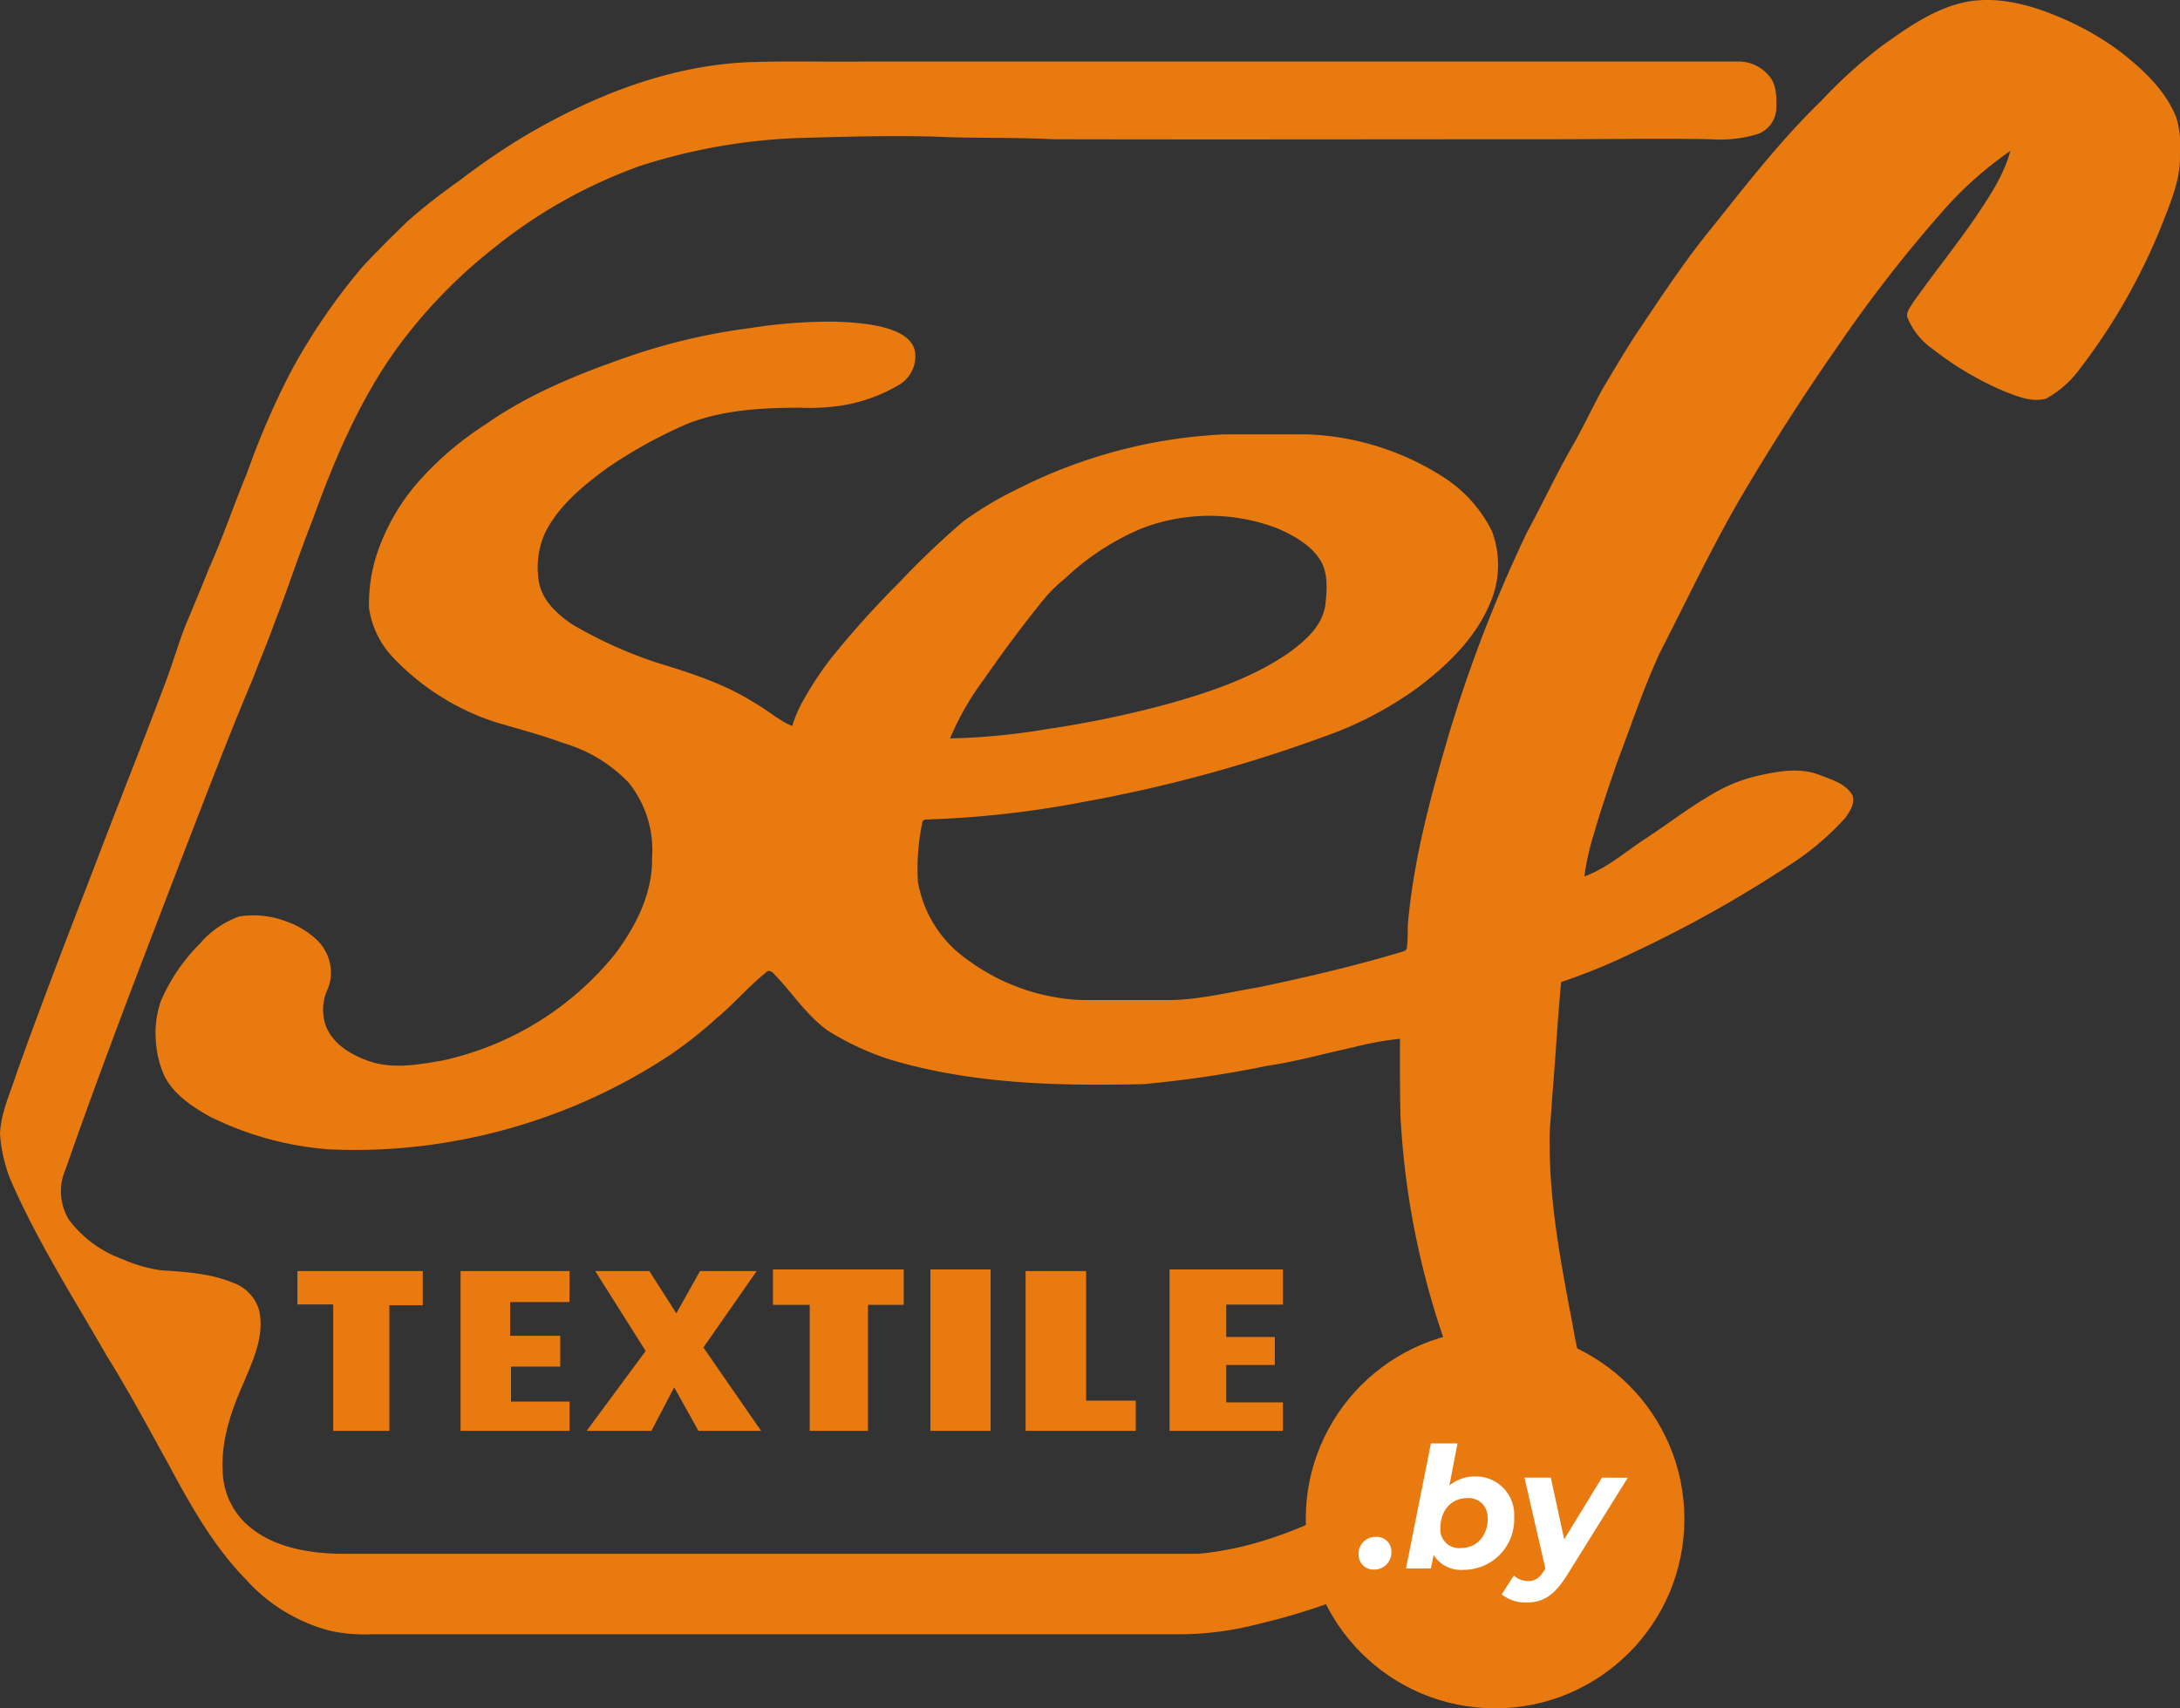 <svg xmlns="http://www.w3.org/2000/svg" viewBox="0 0 269.23 211.01"><rect x="0" y="0" width="269.23" height="211.01" fill="#333333" stroke="none"/><defs><style>.cls-1{fill:#e97a0f;}.cls-2{fill:#fff;}</style></defs><title>Asset 1</title><g id="Layer_2" data-name="Layer 2"><g id="Logo"><path class="cls-1" d="M242.91.22c3.91-.71,7.86.39,11.45,1.9a36.28,36.28,0,0,1,7.56,4.31c2.77,2.19,5.52,4.72,6.85,8.08a12.22,12.22,0,0,1,.45,4.55c.12,3-1.13,5.89-2.21,8.66A75.06,75.06,0,0,1,256.6,45.9a12.55,12.55,0,0,1-3.94,3.35c-1.68.44-3.38-.23-4.92-.83a39.07,39.07,0,0,1-9.08-5.33,8.8,8.8,0,0,1-3.08-3.84c-.23-.67.33-1.27.64-1.82,2.47-3.51,5.17-6.85,7.62-10.39,1.76-2.62,3.61-5.31,4.44-8.4a45.62,45.62,0,0,0-8.75,7.9,169.55,169.55,0,0,0-12.41,16q-6.45,9.24-12.19,19c-3.62,6.24-6.7,12.78-10,19.21-2,4.38-3.54,9-5.24,13.47-1,2.92-2,5.83-2.85,8.8a30.5,30.5,0,0,0-1.17,5.24c2.75-1,5-3,7.38-4.56,2.78-1.81,5.4-3.85,8.27-5.52a19.42,19.42,0,0,1,6-2.41c2.45-.54,5.12-1,7.52,0,1.33.51,2.83.95,3.73,2.14.77,1-.06,2.2-.63,3.06a34.1,34.1,0,0,1-7.12,6,153.31,153.31,0,0,1-19.19,10.72,73.65,73.65,0,0,1-8.83,3.61c-.46,4.87-.72,9.77-1.14,14.65-.08,1.77-.33,3.53-.28,5.3,0,7.53,1.43,15,2.83,22.32a51.06,51.06,0,0,0,2.61,9.83c1.37,3.6,3,7.07,4.61,10.6a11.87,11.87,0,0,1,1.22,3.75A25.33,25.33,0,0,1,191,184.75a15.77,15.77,0,0,1-4.61-3.5c-3.62-3.33-5.25-8.1-6.89-12.6a100.38,100.38,0,0,1-6.54-30.81c-.07-3.18-.08-6.36-.06-9.53a39,39,0,0,0-5.77,1.05c-3.55.77-7.05,1.76-10.64,2.29a138.28,138.28,0,0,1-15.28,2.26c-10.45.24-21.08,0-31.17-3a34.23,34.23,0,0,1-7.79-3.6c-2.65-1.9-4.41-4.7-6.65-7-.25-.3-.72-.58-1-.19-2.2,1.76-4,3.91-6.19,5.73a52.08,52.08,0,0,1-5.8,4.55,70.85,70.85,0,0,1-28.7,10.9,69.09,69.09,0,0,1-13.4.66,39.84,39.84,0,0,1-14.63-4.06c-2.13-1.21-4.32-2.64-5.51-4.87a11.75,11.75,0,0,1-1.09-4.13,12.08,12.08,0,0,1,.58-5.23,22.45,22.45,0,0,1,4.82-7.1,11.46,11.46,0,0,1,4.89-3.38,11.56,11.56,0,0,1,5.89.66,10.58,10.58,0,0,1,3.79,2.36,5.59,5.59,0,0,1,1.56,3.16,5.11,5.11,0,0,1-.36,2.84,6,6,0,0,0-.31,4.19c.75,2.45,3.18,3.9,5.47,4.68,2.93,1,6,.43,9-.08A37.73,37.73,0,0,0,76,117.79c2.55-3.42,4.62-7.49,4.53-11.85a13.33,13.33,0,0,0-2.86-9.24,18.12,18.12,0,0,0-8.05-4.9c-2.71-1-5.52-1.75-8.3-2.56a30.33,30.33,0,0,1-12.75-8,11.16,11.16,0,0,1-3-6.17,20.12,20.12,0,0,1,1-6.71,26.18,26.18,0,0,1,4.87-8.59A39.44,39.44,0,0,1,60,52.4c5.39-3.79,11.55-6.26,17.74-8.4a75.55,75.55,0,0,1,15-3.49,63.28,63.28,0,0,1,10.37-.78c2.62.1,9.7.34,9.92,4a4.08,4.08,0,0,1-2.09,3.86,20.29,20.29,0,0,1-6.84,2.48,27.12,27.12,0,0,1-5.25.29c-4.73,0-9.58.26-14,2A59.21,59.21,0,0,0,75,57.8c-3,2.2-6,4.66-7.68,8a10.52,10.52,0,0,0-.74,6.22c.47,2.24,2.26,3.85,4.07,5.09a53.47,53.47,0,0,0,10.57,4.77c4.16,1.27,8.37,2.62,12.07,5,1.56.86,2.88,2.12,4.55,2.79a15.29,15.29,0,0,1,1.34-3.11,40.89,40.89,0,0,1,3.55-5.37A118.06,118.06,0,0,1,111,72a105.5,105.5,0,0,1,8-7.63,43.83,43.83,0,0,1,6.73-4,62.86,62.86,0,0,1,25.47-6.72H161.4a33.38,33.38,0,0,1,16.52,5.07,16.78,16.78,0,0,1,6.31,6.84,11.8,11.8,0,0,1-.31,9.18c-1.81,4.19-5.21,7.46-8.8,10.17A44.71,44.71,0,0,1,163.48,91a178.51,178.51,0,0,1-29.88,8.09A122,122,0,0,1,115,101.2c-.35.08-1-.13-1.09.37a28.06,28.06,0,0,0-.55,7.31,14.75,14.75,0,0,0,6.22,9.73,25.44,25.44,0,0,0,13.9,4.91c3.38,0,6.77,0,10.15,0,4,.1,7.89-.92,11.8-1.57,5.93-1.25,11.85-2.62,17.66-4.37.26-.1.62-.14.65-.49.18-1.1.05-2.22.17-3.33.71-7.65,2.71-15.11,4.85-22.46a173.47,173.47,0,0,1,9.82-25.54c2-3.69,3.75-7.48,5.86-11.09,1.22-2.2,2.3-4.47,3.5-6.68,1.45-2.4,2.86-4.84,4.42-7.17,2.69-4,5.32-8,8.29-11.74,4.58-5.69,9-11.52,14.27-16.62a60.55,60.55,0,0,1,7.46-6.77C235.61,3.39,238.94,1,242.91.22ZM141,65.27a31.48,31.48,0,0,0-9.51,6.22,18.19,18.19,0,0,0-2.33,2.23C126.47,77,123.9,80.47,121.45,84a34.38,34.38,0,0,0-4.12,7.21,82.38,82.38,0,0,0,11.83-1.13A130.19,130.19,0,0,0,144.05,87c5.21-1.46,10.44-3.19,14.95-6.25,2.06-1.49,4.24-3.28,4.67-5.95.22-1.94.42-4.13-.76-5.84s-3.22-2.88-5.19-3.71A23.34,23.34,0,0,0,141,65.27Z"/><path class="cls-1" d="M92.83,7.67c4.79-.16,9.58,0,14.37-.07H214.6a4.9,4.9,0,0,1,4,1.92c.85,1.13.8,2.63.77,4a3.49,3.49,0,0,1-2.4,3.07,15.94,15.94,0,0,1-5.63.61c-6.5-.13-13,0-19.5,0-20.6,0-41.2.05-61.8,0-4.81-.26-9.63-.09-14.43-.32-5.58-.16-11.15,0-16.72.16A72,72,0,0,0,79,20.51,62.31,62.31,0,0,0,60.73,30.84a63.29,63.29,0,0,0-11.58,12c-4.7,6.47-7.85,13.9-10.55,21.39-1.67,4.2-3.06,8.52-4.71,12.74-.81,2.28-1.77,4.5-2.62,6.76-3.07,7.24-5.85,14.61-8.7,21.93-4.94,12.87-9.92,25.71-14.46,38.73a6.78,6.78,0,0,0,.4,6.27,14.35,14.35,0,0,0,6.57,4.85,18.13,18.13,0,0,0,4.77,1.39c3,.19,6.16.38,9,1.57A5.1,5.1,0,0,1,32,161.84c.69,3.11-.71,6.09-1.88,8.89-1.53,3.43-2.82,7.11-2.62,10.93a9.22,9.22,0,0,0,3.62,7.17c3,2.33,7,3,10.69,3.09q43.32,0,86.63,0c6.5,0,13,0,19.49,0,7.83-.67,15.1-4,21.86-7.83,2.5-1.29,4.93-2.69,7.43-4a4.6,4.6,0,0,1,6.5,3.59c0,2-1.22,3.73-2.57,5.1a37,37,0,0,1-8.5,5.66,82.62,82.62,0,0,1-17.35,6.18,39.07,39.07,0,0,1-9.13,1.24H45.91a19.73,19.73,0,0,1-5.09-.42,21.11,21.11,0,0,1-10.41-6.31c-3.93-4-6.77-9-9.42-13.93-2.53-4.59-5-9.21-7.78-13.69-4.15-7.23-8.68-14.29-12-22A19.29,19.29,0,0,1,0,140.12c.08-2.59,1.23-5,2-7.41,3.1-8.71,6.44-17.32,9.77-25.94,2.92-7.7,6-15.33,8.86-23,.87-2.36,1.55-4.8,2.53-7.12s1.81-4.35,2.69-6.53c1.72-3.84,3.05-7.84,4.67-11.72A97.54,97.54,0,0,1,36,45.76,75.42,75.42,0,0,1,44.82,32.9c1.79-1.92,3.65-3.77,5.54-5.59a73.83,73.83,0,0,1,6.38-5,86.34,86.34,0,0,1,7.94-5.44C73.24,11.81,82.8,8,92.83,7.67Z"/><path class="cls-1" d="M36.73,157H52.21v4.22H48.09v15.52H41.15V161.12H36.73Zm33.61,0H56.88v19.74H70.34v-3.62H63.11V168.8h6.08V165H63v-4.17h7.33Zm9.4,9.87-7.29,9.87h8l2.81-5.38,3,5.38H94l-7.13-10.3L93.45,157h-7l-2.92,5.22L80.19,157H73.51Zm15.72-5.7H100v15.57h7.19V161.17h4.42V156.8H95.46Zm19.44,15.57h7.44V156.8H114.9Zm11.76,0h13.61V173h-6.13V157h-7.48Zm17.78,0h14v-3.52h-7V168.6h6v-3.46h-6v-4h7V156.8h-14Z"/><circle class="cls-1" cx="184.64" cy="187.63" r="23.38"/><path class="cls-2" d="M167.78,192a2.09,2.09,0,0,1,2.17-2.17,1.81,1.81,0,0,1,1.89,1.87,2.12,2.12,0,0,1-2.14,2.17A1.84,1.84,0,0,1,167.78,192ZM187,187.38a6.23,6.23,0,0,1-6.2,6.52,4,4,0,0,1-3.75-1.83l-.33,1.66h-3.08l3.08-15.44H180l-1,5.2a4.9,4.9,0,0,1,3.22-1.12A4.73,4.73,0,0,1,187,187.38Zm-3.29.15a2.32,2.32,0,0,0-2.56-2.48c-1.89,0-3.26,1.5-3.26,3.69a2.3,2.3,0,0,0,2.54,2.47C182.37,191.21,183.74,189.72,183.74,187.53Zm17.32-5-7.45,11.95c-1.65,2.64-3,3.46-5.12,3.46a4.79,4.79,0,0,1-3-1l1.5-2.33a2.67,2.67,0,0,0,1.79.68c.85,0,1.39-.39,2-1.37l.1-.19-2.58-11.22h3.25l1.66,7.62,4.66-7.62Z"/></g></g></svg>